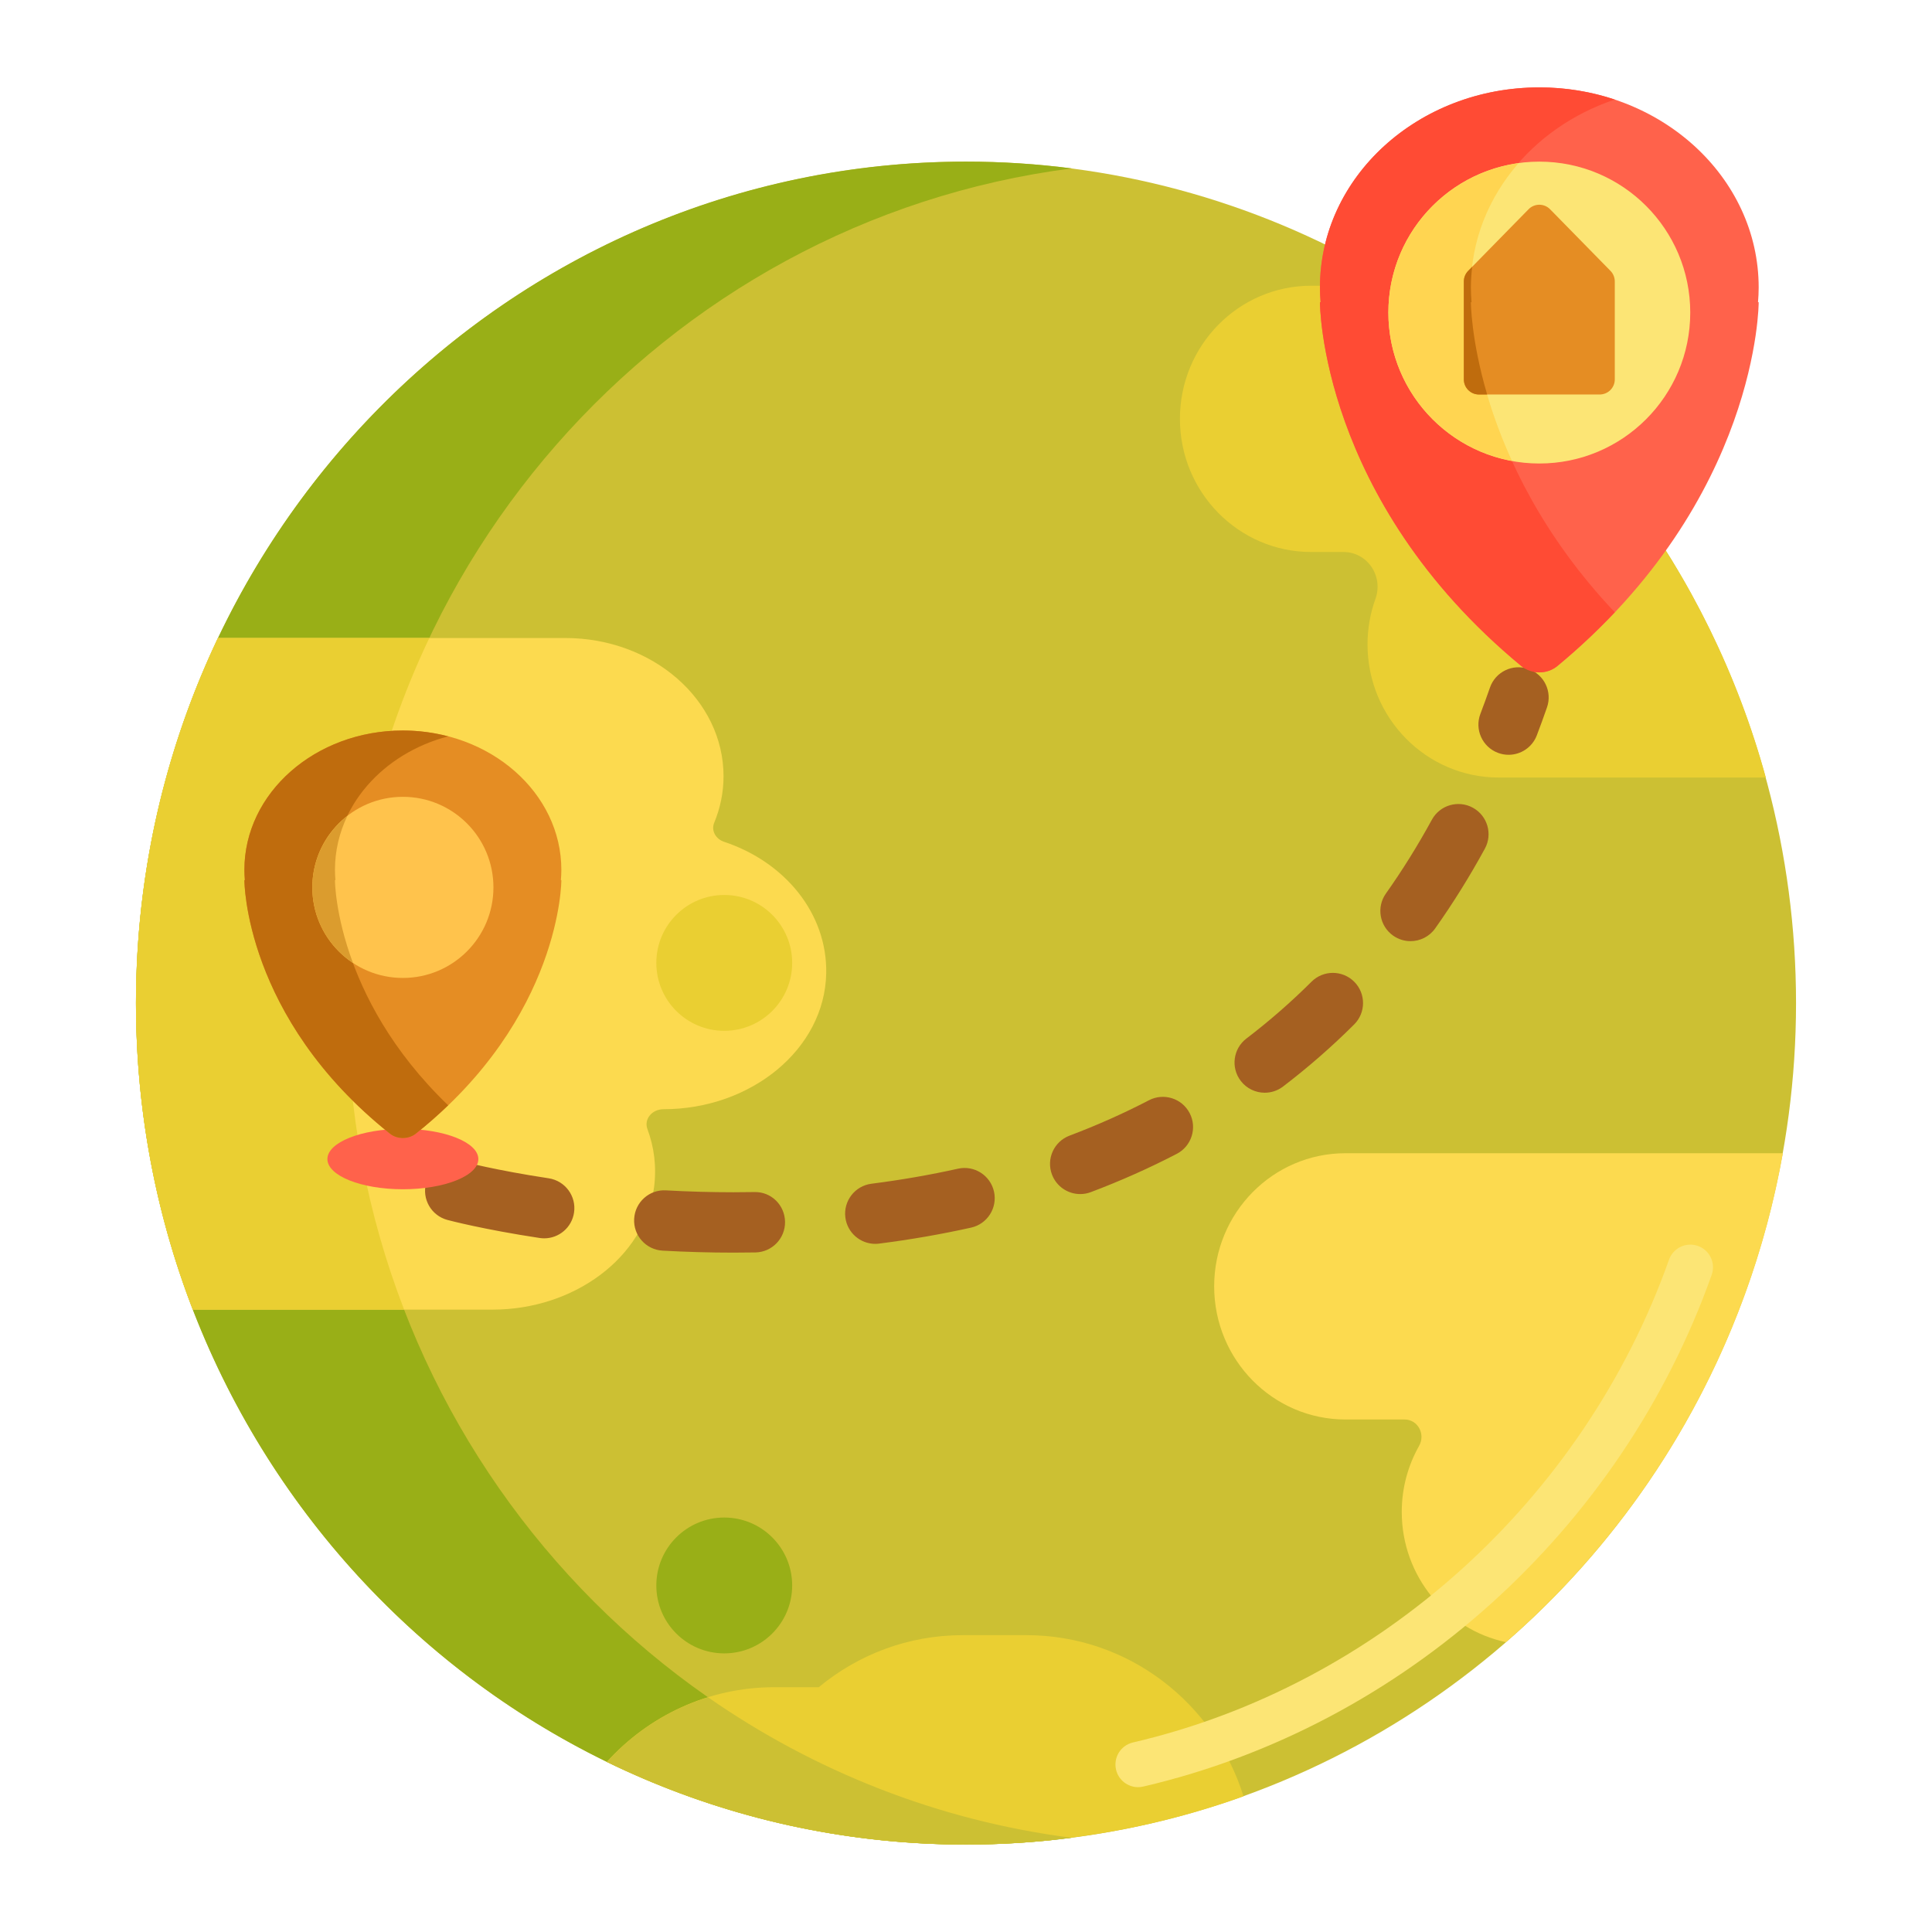 <?xml version="1.0" encoding="utf-8"?>
<!-- Generator: Adobe Illustrator 22.1.0, SVG Export Plug-In . SVG Version: 6.00 Build 0)  -->
<svg version="1.1" id="Layer_1" xmlns="http://www.w3.org/2000/svg" xmlns:xlink="http://www.w3.org/1999/xlink" x="0px" y="0px"
	 viewBox="0 0 256 256" style="enable-background:new 0 0 256 256;" xml:space="preserve">
<style type="text/css">
	.st0{fill:#FFA730;}
	.st1{fill:#E58D23;}
	.st2{fill:#FFB74B;}
	.st3{fill:#BF6C0D;}
	.st4{fill:#A56021;}
	.st5{fill:#CCC033;}
	.st6{fill:#99AF17;}
	.st7{fill:#EACF32;}
	.st8{fill:#FCDA4F;}
	.st9{fill:#FFDF74;}
	.st10{fill:#FCE575;}
	.st11{fill:#FFD551;}
	.st12{fill:#FFC34C;}
	.st13{fill:#F9BB32;}
	.st14{fill:#FFF4C1;}
	.st15{fill:#DB9C2E;}
	.st16{fill:#8C4C17;}
	.st17{fill:#FF624B;}
	.st18{fill:#FF4B34;}
	.st19{fill:#FF9079;}
	.st20{fill:#FFD59A;}
	.st21{fill:#FFEACF;}
	.st22{fill:#FCF9DE;}
</style>
<g>
	<g>
		<g>
			<ellipse class="st5" cx="128" cy="132.917" rx="109.984" ry="111.5"/>
		</g>
	</g>
	<g>
		<g>
			<path class="st6" d="M46.016,132.917c0-56.772,41.852-103.633,95.984-110.605c-4.585-0.59-9.257-0.895-14-0.895
				c-60.743,0-109.984,49.92-109.984,111.5s49.242,111.5,109.984,111.5c4.743,0,9.415-0.304,14-0.895
				C87.868,236.55,46.016,189.688,46.016,132.917z"/>
		</g>
	</g>
	<g>
		<g>
			<path class="st7" d="M185.505,37.859h-11.756c-9.611,0-17.402,7.899-17.402,17.642v0c0,9.744,7.791,17.642,17.402,17.642h4.266
				c3.17,0,5.324,3.197,4.237,6.215c-0.677,1.88-1.048,3.91-1.048,6.029v0c0,9.743,7.791,17.642,17.402,17.642h35.376
				C226.472,75.599,208.881,52.424,185.505,37.859z"/>
		</g>
	</g>
	<g>
		<g>
			<path class="st8" d="M236.238,152.807h-57.953c-9.611,0-17.402,7.899-17.402,17.642v0c0,9.743,7.791,17.642,17.402,17.642h7.817
				c1.773,0,2.814,1.942,1.932,3.501c-1.458,2.576-2.294,5.559-2.294,8.743v0c0,8.493,5.921,15.58,13.806,17.261
				C218.359,201.245,231.662,178.565,236.238,152.807z"/>
		</g>
	</g>
	<g>
		<g>
			<path class="st8" d="M95.949,111.543c-1.137-0.377-1.732-1.509-1.318-2.509c0.799-1.929,1.242-4.004,1.242-6.174v0
				c0-10.119-9.392-18.321-20.978-18.321H28.88c-6.962,14.633-10.864,31.044-10.864,48.378c0,14.331,2.67,28.029,7.528,40.615
				h39.732c10.75,0,20.157-6.871,21.387-16.198c0.359-2.724,0.015-5.334-0.876-7.73c-0.482-1.297,0.589-2.629,2.15-2.629
				c11.536,0,21.34-7.922,21.541-17.995C109.636,121.014,103.965,114.203,95.949,111.543z"/>
		</g>
	</g>
	<g>
		<g>
			<path class="st7" d="M136.008,216.667h-8.457c-7.236,0-13.868,2.591-19.063,6.897h-5.882c-8.788,0-16.685,3.821-22.196,9.901
				c14.401,7.018,30.542,10.951,47.59,10.951c3.862,0,7.677-0.204,11.437-0.598c-0.003-0.008-0.006-0.016-0.008-0.023
				c8.795-0.924,17.288-2.875,25.345-5.772C160.914,225.643,149.496,216.667,136.008,216.667z"/>
		</g>
	</g>
	<g>
		<g>
			<path class="st5" d="M132.361,244.32c0.697-0.028,1.393-0.06,2.087-0.1c0.447-0.026,0.893-0.056,1.339-0.088
				c0.627-0.044,1.253-0.096,1.877-0.151c0.455-0.04,0.909-0.079,1.362-0.125c0.136-0.014,0.271-0.032,0.407-0.046
				c-0.002-0.005-0.003-0.01-0.005-0.015c0.816-0.086,1.627-0.189,2.437-0.293c-17.672-2.298-34.031-8.848-48.048-18.606
				c-5.206,1.611-9.816,4.605-13.408,8.568c0.857,0.418,1.721,0.823,2.59,1.218c0.22,0.1,0.442,0.195,0.663,0.294
				c0.653,0.292,1.307,0.58,1.966,0.859c0.286,0.121,0.573,0.238,0.86,0.356c0.6,0.248,1.201,0.493,1.806,0.73
				c0.316,0.124,0.634,0.245,0.952,0.367c0.585,0.223,1.172,0.442,1.761,0.655c0.329,0.119,0.658,0.237,0.988,0.353
				c0.591,0.208,1.185,0.409,1.78,0.606c0.326,0.108,0.652,0.217,0.979,0.322c0.623,0.2,1.25,0.392,1.879,0.581
				c0.3,0.09,0.598,0.183,0.899,0.271c0.714,0.208,1.432,0.406,2.152,0.6c0.218,0.059,0.435,0.122,0.653,0.179
				c0.953,0.25,1.91,0.489,2.873,0.714c0.006,0.001,0.013,0.003,0.019,0.004c0.938,0.219,1.882,0.424,2.829,0.618
				c0.289,0.059,0.581,0.112,0.872,0.169c0.667,0.131,1.334,0.26,2.005,0.379c0.359,0.064,0.72,0.121,1.08,0.181
				c0.608,0.101,1.217,0.2,1.828,0.292c0.388,0.058,0.777,0.112,1.167,0.166c0.59,0.081,1.181,0.159,1.773,0.231
				c0.402,0.049,0.804,0.096,1.208,0.14c0.59,0.065,1.182,0.124,1.775,0.18c0.402,0.038,0.803,0.075,1.206,0.109
				c0.61,0.05,1.223,0.092,1.836,0.133c0.386,0.025,0.772,0.053,1.159,0.074c0.672,0.037,1.347,0.063,2.022,0.087
				c0.329,0.012,0.656,0.029,0.985,0.038c1.005,0.028,2.012,0.044,3.024,0.044c1.084,0,2.164-0.02,3.241-0.052
				C131.615,244.354,131.988,244.335,132.361,244.32z"/>
		</g>
	</g>
	<g>
		<g>
			<path class="st7" d="M18.083,136.64c0.02,0.608,0.039,1.215,0.068,1.82c0.018,0.381,0.044,0.76,0.066,1.14
				c0.031,0.534,0.061,1.068,0.1,1.6c0.03,0.413,0.066,0.824,0.101,1.236c0.041,0.495,0.082,0.99,0.13,1.482
				c0.042,0.432,0.089,0.862,0.136,1.292c0.051,0.469,0.102,0.938,0.159,1.406c0.054,0.445,0.112,0.889,0.171,1.333
				c0.059,0.446,0.12,0.892,0.184,1.336c0.067,0.459,0.137,0.916,0.209,1.373c0.067,0.424,0.136,0.848,0.208,1.27
				c0.08,0.471,0.162,0.942,0.248,1.411c0.073,0.401,0.15,0.802,0.227,1.201c0.094,0.484,0.189,0.968,0.29,1.45
				c0.078,0.377,0.16,0.753,0.242,1.128c0.109,0.501,0.22,1.002,0.336,1.5c0.08,0.345,0.165,0.688,0.248,1.032
				c0.127,0.523,0.254,1.046,0.388,1.565c0.079,0.304,0.162,0.607,0.243,0.91c0.148,0.554,0.296,1.109,0.452,1.66
				c0.066,0.234,0.138,0.467,0.206,0.701c0.179,0.615,0.358,1.23,0.547,1.841c0.014,0.045,0.029,0.09,0.044,0.136
				c0.744,2.392,1.563,4.749,2.458,7.068h28.001c-4.858-12.586-7.529-26.284-7.529-40.615c0-17.336,3.909-33.744,10.871-48.378
				H28.88c-0.418,0.88-0.825,1.766-1.221,2.658c-0.103,0.231-0.2,0.466-0.301,0.698c-0.284,0.651-0.565,1.305-0.837,1.963
				c-0.13,0.315-0.255,0.633-0.383,0.95c-0.234,0.582-0.466,1.165-0.691,1.752c-0.133,0.347-0.262,0.696-0.392,1.045
				c-0.21,0.565-0.417,1.132-0.618,1.702c-0.127,0.36-0.252,0.721-0.376,1.083c-0.194,0.568-0.383,1.138-0.568,1.71
				c-0.118,0.363-0.235,0.727-0.349,1.091c-0.184,0.588-0.36,1.179-0.535,1.771c-0.103,0.349-0.208,0.697-0.307,1.047
				c-0.185,0.652-0.361,1.307-0.534,1.964c-0.077,0.293-0.159,0.584-0.234,0.877c-0.242,0.948-0.475,1.9-0.693,2.857
				c-0.001,0.003-0.002,0.007-0.002,0.01c-0.22,0.965-0.426,1.935-0.621,2.909c-0.059,0.295-0.111,0.593-0.168,0.89
				c-0.13,0.676-0.257,1.353-0.375,2.034c-0.064,0.369-0.121,0.741-0.182,1.111c-0.1,0.613-0.197,1.226-0.287,1.842
				c-0.058,0.399-0.112,0.8-0.166,1.201c-0.08,0.594-0.156,1.19-0.227,1.787c-0.049,0.411-0.095,0.823-0.139,1.235
				c-0.064,0.598-0.123,1.197-0.177,1.797c-0.037,0.409-0.075,0.818-0.108,1.228c-0.05,0.619-0.091,1.241-0.131,1.863
				c-0.025,0.393-0.053,0.784-0.074,1.178c-0.036,0.681-0.062,1.365-0.086,2.049c-0.012,0.336-0.029,0.67-0.038,1.006
				c-0.027,1.02-0.043,2.043-0.043,3.07c0,0.93,0.012,1.857,0.035,2.781C18.058,136.013,18.073,136.326,18.083,136.64z"/>
		</g>
	</g>
	<g>
		<g>
			<path class="st17" d="M174.901,40.045c0,0-0.079,26.095,26.678,48.209c1.356,1.121,3.421,1.121,4.777,0
				c26.757-22.114,26.678-48.209,26.678-48.209l-0.086-0.006c0.051-0.644,0.086-1.291,0.086-1.947
				c0-14.641-13.014-26.509-29.067-26.509c-16.053,0-29.067,11.869-29.067,26.509c0,0.655,0.035,1.303,0.086,1.947L174.901,40.045z"
				/>
		</g>
	</g>
	<g>
		<g>
			<path class="st4" d="M97.173,165.979c-3.088,0-6.241-0.088-9.372-0.262c-2.206-0.122-3.895-2.01-3.772-4.215
				c0.122-2.206,2.008-3.903,4.215-3.772c2.984,0.166,5.988,0.25,8.929,0.25c0.916,0,1.842-0.008,2.778-0.025
				c2.236-0.065,4.031,1.72,4.071,3.928c0.039,2.209-1.72,4.031-3.928,4.071C99.11,165.97,98.136,165.979,97.173,165.979z
				 M115.978,164.818c-1.984,0-3.706-1.475-3.963-3.496c-0.279-2.191,1.271-4.194,3.463-4.473c3.907-0.498,7.762-1.167,11.458-1.991
				c2.156-0.482,4.293,0.878,4.774,3.034c0.48,2.156-0.878,4.293-3.034,4.774c-3.936,0.877-8.036,1.59-12.188,2.118
				C116.316,164.808,116.146,164.818,115.978,164.818z M72.112,164.085c-0.199,0-0.4-0.015-0.603-0.045
				c-7.484-1.132-12.033-2.341-12.223-2.392c-2.134-0.572-3.4-2.765-2.828-4.899c0.572-2.132,2.763-3.397,4.897-2.829l0,0
				c0.042,0.011,4.351,1.151,11.35,2.21c2.185,0.331,3.688,2.369,3.357,4.553C75.763,162.664,74.057,164.085,72.112,164.085z
				 M143.134,158.221c-1.617,0-3.139-0.987-3.743-2.59c-0.779-2.067,0.264-4.375,2.332-5.154c3.637-1.372,7.176-2.948,10.519-4.687
				c1.96-1.019,4.376-0.256,5.394,1.704c1.019,1.96,0.256,4.375-1.704,5.394c-3.624,1.884-7.455,3.591-11.387,5.074
				C144.081,158.138,143.604,158.221,143.134,158.221z M167.585,144.792c-1.205,0-2.397-0.542-3.184-1.575
				c-1.339-1.757-1.001-4.267,0.756-5.606c3.028-2.308,5.931-4.843,8.629-7.533c1.564-1.56,4.097-1.555,5.657,0.008
				c1.56,1.564,1.556,4.097-0.008,5.657c-2.947,2.939-6.119,5.708-9.427,8.23C169.283,144.526,168.431,144.792,167.585,144.792z
				 M186.901,124.707c-0.8,0-1.607-0.239-2.309-0.737c-1.803-1.277-2.229-3.774-0.951-5.576c2.175-3.07,4.224-6.359,6.09-9.775
				c1.059-1.939,3.489-2.653,5.428-1.594c1.939,1.059,2.652,3.489,1.594,5.428c-2.014,3.689-4.229,7.244-6.584,10.566
				C189.388,124.119,188.154,124.707,186.901,124.707z M199.896,100.014c-0.473,0-0.953-0.084-1.421-0.262
				c-2.065-0.786-3.102-3.096-2.316-5.161c0.435-1.143,0.858-2.306,1.27-3.489c0.726-2.086,3.006-3.188,5.092-2.463
				c2.086,0.726,3.189,3.005,2.463,5.092c-0.437,1.256-0.886,2.491-1.348,3.705C203.028,99.032,201.509,100.014,199.896,100.014z"/>
		</g>
	</g>
	<g>
		<g>
			<path class="st18" d="M194.901,40.045l0.086-0.006c-0.051-0.643-0.086-1.291-0.086-1.947c0-11.436,7.94-21.181,19.067-24.899
				c-3.118-1.042-6.486-1.611-10-1.611c-16.053,0-29.067,11.869-29.067,26.509c0,0.655,0.035,1.303,0.086,1.947l-0.086,0.006
				c0,0-0.079,26.095,26.678,48.209c1.356,1.121,3.421,1.121,4.777,0c2.833-2.341,5.348-4.728,7.611-7.122
				C194.854,60.907,194.901,40.045,194.901,40.045z"/>
		</g>
	</g>
	<g>
		<g>
			<circle class="st10" cx="203.967" cy="41.417" r="20"/>
		</g>
	</g>
	<g>
		<g>
			<path class="st11" d="M194.901,40.045l0.086-0.006c-0.051-0.643-0.086-1.291-0.086-1.947c0-6.225,2.366-11.94,6.305-16.463
				c-9.735,1.348-17.238,9.681-17.238,19.787c0,9.805,7.061,17.946,16.371,19.655C194.883,49.106,194.901,40.045,194.901,40.045z"/>
		</g>
	</g>
	<g>
		<g>
			<path class="st1" d="M202.539,27.73l-8,8.162c-0.366,0.374-0.572,0.876-0.572,1.4v12.981c0,1.105,0.895,2,2,2h16
				c1.105,0,2-0.895,2-2V37.291c0-0.523-0.205-1.026-0.572-1.4l-8-8.162C204.612,26.929,203.323,26.929,202.539,27.73z"/>
		</g>
	</g>
	<g>
		<g>
			<path class="st3" d="M194.901,40.045l0.086-0.006c-0.051-0.643-0.086-1.291-0.086-1.947c0-0.929,0.069-1.842,0.172-2.745
				l-0.533,0.544c-0.366,0.374-0.572,0.876-0.572,1.4v12.981c0,1.105,0.895,2,2,2h1.087C194.9,44.94,194.901,40.045,194.901,40.045z
				"/>
		</g>
	</g>
	<g>
		<g>
			<ellipse class="st17" cx="53.383" cy="153.583" rx="10" ry="4"/>
		</g>
	</g>
	<g>
		<g>
			<path class="st1" d="M32.383,116.623c0,0-0.057,18.18,19.274,33.586c0.98,0.781,2.472,0.781,3.451,0
				c19.332-15.406,19.274-33.586,19.274-33.586l-0.062-0.004c0.037-0.448,0.062-0.899,0.062-1.356c0-10.2-9.402-18.468-21-18.468
				c-11.598,0-21,8.269-21,18.468c0,0.457,0.025,0.908,0.062,1.356L32.383,116.623z"/>
		</g>
	</g>
	<g>
		<g>
			<path class="st3" d="M44.383,116.623l0.062-0.004c-0.037-0.448-0.062-0.899-0.062-1.356c0-8.365,6.328-15.422,15-17.693
				c-1.902-0.498-3.914-0.775-6-0.775c-11.598,0-21,8.269-21,18.468c0,0.457,0.025,0.908,0.062,1.356l-0.062,0.004
				c0,0-0.057,18.18,19.274,33.586c0.98,0.781,2.472,0.781,3.451,0c1.55-1.236,2.963-2.49,4.274-3.75
				C44.347,132.003,44.383,116.623,44.383,116.623z"/>
		</g>
	</g>
	<g>
		<g>
			<circle class="st12" cx="53.383" cy="117.583" r="12"/>
		</g>
	</g>
	<g>
		<g>
			<path class="st15" d="M44.383,116.623l0.062-0.004c-0.037-0.448-0.062-0.899-0.062-1.356c0-2.535,0.589-4.946,1.64-7.143
				c-2.819,2.196-4.64,5.614-4.64,9.464c0,4.18,2.14,7.857,5.381,10.005C44.378,121.147,44.383,116.623,44.383,116.623z"/>
		</g>
	</g>
	<g>
		<g>
			<path class="st10" d="M150.8,236.809c-1.364,0-2.597-0.936-2.919-2.321c-0.375-1.614,0.628-3.226,2.242-3.602
				c32.484-7.558,59.702-32.07,71.031-63.97c0.554-1.562,2.27-2.377,3.831-1.823c1.562,0.555,2.377,2.27,1.823,3.831
				c-12.007,33.808-40.871,59.79-75.326,67.806C151.254,236.784,151.025,236.809,150.8,236.809z"/>
		</g>
	</g>
	<g>
		<g>
			<circle class="st6" cx="95.967" cy="210.081" r="9"/>
		</g>
	</g>
	<g>
		<g>
			<circle class="st7" cx="95.967" cy="127.589" r="9"/>
		</g>
	</g>
</g>
</svg>
